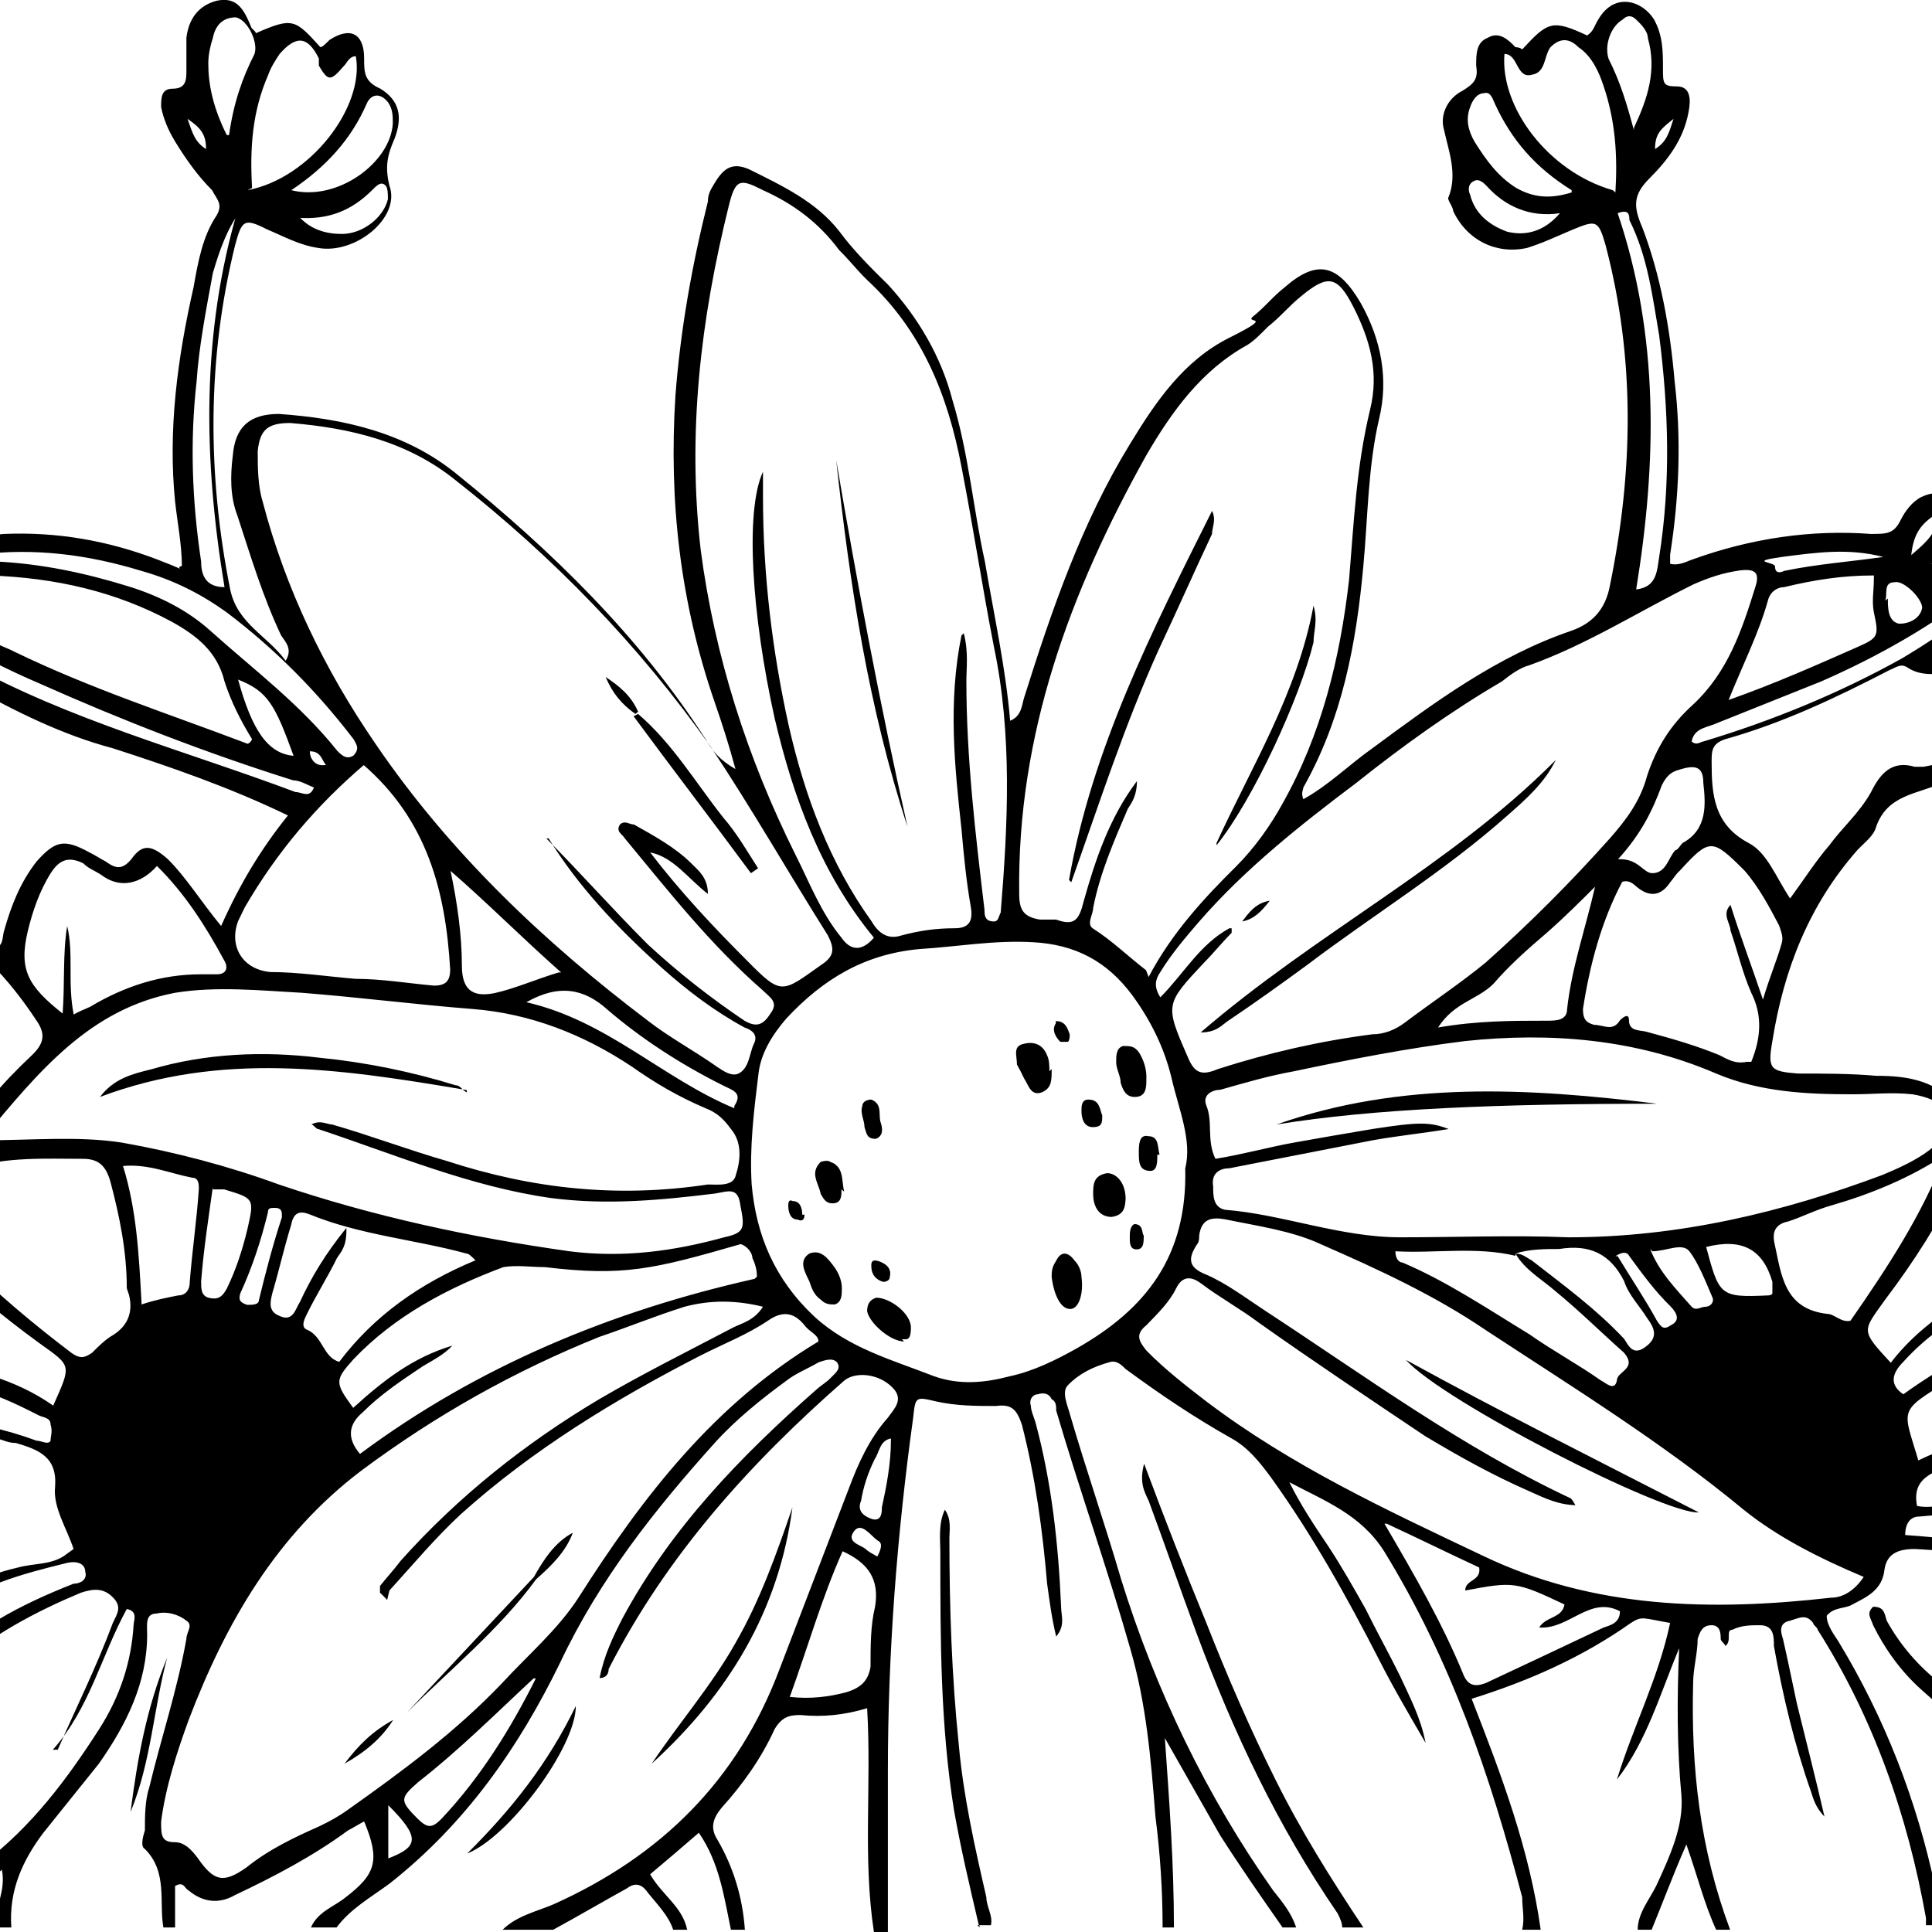 <svg version="1.2" xmlns="http://www.w3.org/2000/svg" viewBox="0 0 512 512">
		<path d="m-261.8 510.8c0-3.1 1.8-3.7 3.7-5.5 25-22.6 53.2-39.2 85-49.6 14.6-4.8 29.3-6.1 44.6-7.3 2.4 0 4.3 0 7.3 0-7.9-3.7-9.7-11-11-18.3-3.6 0.6-6.1 3.6-8.5 5.5-6.1 6.1-14.1 9.8-22.6 10.4-6.8 0.6-12.9 3-19.6 4.9q-2.8 0.9-5.5 1.8c-1.9 0.6-3.7 0.6-4.9-1.2-1.2-1.9 0-3.1 0-4.9 6.1-12.9 15.3-20.8 30-22 5.5 0 11-1.3 16.5-1.3 3 0 6.1-0.6 9.7-4.2-9.1-1.9-17.1-1.9-25 0-12.9 2.4-23.3 9.1-34.3 15.9-17.7 11-36.7 18.3-57.4 19.5-9.2 0-17.8 0-26.3-3.6-1.9-0.7-4.3-1.3-4.9-3.7 0.6-2.5 2.4-1.2 4.3-1.2 14-0.6 26.2-6.8 37.9-14.7 5.5-3.7 11.6-8 16.5-12.8 15.9-12.9 34.8-17.8 55-17.8 4.9 0 10.4 0 15.3 0 6.1 0 11.6 0 17.1 3.7 3.7 2.4 5.5 1.2 7.3-1.8 1.3-2.5 3.1-4.9 4.9-6.8 1.9-2.4 3.1-4.3 1.9-7.3-1.9-4.3 0-6.7 3.6-9.2 6.2-4.3 12.9-6.7 19-11.6-4.9 0-9.8 0-14.7-0.6-29.9-2.5-57.5-12.2-83.1-26.9-11-6.1-20.8-12.9-32.4-18.4-1.9-0.6-4.3-1.8-4.3-3.6 0-3.1 2.4-3.7 4.3-4.3 18.9-8.6 39.1-14.7 59.9-12.8 23.8 1.8 47.7 4.2 69.7 15.9 0.6 0 1.8 0 2.4 0 0-3.7-2.4-6.2-4.9-8q-2.7-1.8-5.5-3.7c-2.4-1.8-4.9-3.6-4.2-6.7 0-3 3.6-2.4 6.1-3 4.2-1.3 7.9-1.9 12.2-3.1 0 0 0.6-0.6 1.8-1.2q-7.3-7.4-16.5-12.9c-9.1-5.5-17.7-11.6-26.3-18.3-16.5-13.5-27.5-30.6-34.8-50.8-6.1-17.1-8.6-34.8-8-53.1 0-3.7 0-7.4 1.9-11.1 0-1.2 1.2-3 2.4-2.4 1.8 0 1.8 1.8 2.5 3.1 1.8 7.9 5.5 15.9 9.1 23.2 6.8 13.4 17.8 23.2 28.2 33.6 11 11 23.8 19.6 36.6 28.1 5.5 3.7 9.8 7.4 14.1 12.3 11.6 14.6 23.2 29.3 31.2 46.4 1.8 4.3 1.8 4.3 8.5 4.9-1.8-8.5-3.6-17.7-5.5-26.3-1.8-9.1-2.4-18.9-2.4-28.7 0-8.6 1.2-7.9 9.2-10.4 8.5-2.4 13.4 0.6 19.5 5.5 8 6.1 16.5 11 23.3 17.1 3-0.6 2.4-3 3-4.9 1.9-6.7 4.3-12.8 8.6-18.3 4.9-5.5 7.3-6.1 14-2.4 1.3 0.6 3.1 1.8 4.3 2.4 2.5 1.8 4.3 2.4 6.8-0.6 3-4.3 5.5-3.7 9.7 0 4.9 4.9 8.6 11 14.1 17.7 4.9-11 10.4-20.2 17.7-29.3-15.3-7.4-31.2-12.9-46.4-17.8-13.5-3.6-25.7-9.7-37.9-16.5-3.1-1.8-5.6-1.8-9.2-1.2-8 0-16.5 4.9-23.3-3-1.2-1.3-3.6-1.3-5.5-1.9-6.1-1.8-7.9-4.3-6.1-10.4 0.6-3 1.3-4.9-1.2-7.3-1.8-1.2-1.8-4.3 0-5.5 4.3-3.1 1.2-5.5 0-8.6-4.3-6.7-7.9-13.4-9.2-21.4 0-3.6-1.8-4.3-4.9-3-2.4 1.2-4.8 1.2-7.3 0.6-3.7 0-6.7-1.2-8.6-4.9-1.8-3.7 1.9-5.5 4.3-7.4-1.8-2.4-3.6-4.2-4.9-6.7-2.4-3.6-4.2-8.5-2.4-12.8 1.8-3.7 2.4-6.7 1.8-10.4 0-3.1 1.2-4.9 4.3-5.5 3.7 0 6.1-2.5 8.6-4.3 2.4-1.8 4.9-3.7 7.9-2.4 4.3 1.2 7.3 1.2 9.8-2.5 1.2-1.8 3.7-0.6 4.9 0.6 1.8 1.9 2.4 3.7 3 6.1 1.3 4.9 1.9 9.8 6.8 12.3 2.4 1.2 2.4 5.5 2.4 8.5 0 5.5-2.4 10.4-5.5 14.7 2.5 3.1 5.5 2.4 8 4.3 4.2 2.4 4.2 5.5 0 8.5-2.5 1.9-5.5 1.9-8 1.9-3.7 0-7.3 0-11.6-0.6 0.6 7.9 4.3 13.4 8.6 18.9 1.2 1.9 2.4 1.2 4.2 0 1.9-2.4 4.9-2.4 8-2.4 3 0 5.5 0 7.3-3.1 1.9-3 8-2.4 9.8 1.9 3.7 8.5 10.4 7.3 17.1 6.7 14.1-0.6 27.5 1.8 40.4 6.7 12.8 4.9 3.6 2.4 6.7 1.8 0-5.5-1.2-11.6-1.8-17.1-1.9-18.9 0.6-37.9 4.9-56.8 1.2-6.8 2.4-13.5 6.1-19 1.8-3.1 0-4.3-1.2-6.7-3.7-3.7-6.8-8-9.8-12.9q-2.8-4.6-3.7-9.1c0-2.5 0-4.9 3.1-4.9 3.6 0 3.6-2.5 3.6-4.9 0-3.1 0-5.5 0-8.6 0.6-4.9 3.1-8.5 8-9.8 5.5-1.2 7.3 2.5 9.1 6.8 0 0.6 1.3 1.2 1.3 1.8 9.8-4.3 10.4-3.7 17.1 3.7 0.6 0 1.8-1.3 2.4-1.9 5.5-3.6 9.2-1.8 9.2 4.9 0 3.7 0 6.1 4.3 8 4.9 3 6.1 7.3 3.7 13.4-1.9 4.3-2.5 7.4-1.3 12.3 3.1 8.5-9.1 18.3-18.9 16.5-4.9-0.7-9.2-3.1-13.5-4.9-6.1-3.1-6.7-2.5-8.5 4.2-7.4 30-7.4 60.6-1.3 91.2 1.9 9.1 9.8 12.2 14.7 18.9 1.9-3.1 0-4.9-1.2-6.7-4.9-10.4-8-20.8-11.6-31.8-1.9-4.9-1.9-10.4-1.2-15.9 0.6-7.3 4.2-11 12.2-11 17.1 1.2 33.6 4.9 47.1 15.9 25 20.2 48.3 42.8 66 70.3 1.8 3.1 3.7 5.5 7.9 7.9-1.8-6.7-3.6-12.2-5.5-17.7-9.1-26.3-12.2-53.2-10.4-81.3 1.3-17.1 4.3-34.2 8.6-51.4 0-1.8 0.6-3 1.8-4.9 2.5-4.2 4.9-5.5 9.2-3.6 8.6 4.3 17.7 8.5 23.9 16.5 3.6 4.9 8.5 9.8 12.8 14 7.9 8.6 14.1 19 17.1 30.6 4.3 14.1 5.5 28.8 8.6 42.8 2.4 14.1 5.5 28.1 6.7 42.2 3.1-1.2 3.1-4.3 3.7-6.1 7.3-23.2 15.3-46.5 28.1-67.3 6.7-11 14.1-22 26.3-28.1 12.2-6.1 4.3-3.7 6.1-5.5 3.1-2.4 5.5-5.5 8.6-7.9 8.5-7.4 14-6.2 20.1 4.2 5.5 9.8 7.4 20.2 4.9 30.6-3 12.8-3 26.3-4.2 39.1-1.9 20.8-5.6 40.4-15.9 58.7 0 0.6-0.7 1.3 0 3.1 6.7-3.7 12.2-9.2 18.3-13.5 16.5-12.2 33-24.4 52.6-31.1 5.5-1.9 9.2-5.5 10.4-12.3 6.1-29.9 6.7-59.9-1.2-89.9-1.9-6.7-2.5-6.7-8.6-4.2-4.3 1.8-8 3.6-12.2 4.9-8 1.8-15.9-1.9-19.6-9.8 0-1.2-1.8-3.1-1.2-3.7 2.4-6.1 0-12.2-1.2-17.7-1.3-4.3 1.2-8.6 4.8-10.4 3.1-1.9 4.3-3.1 3.7-6.7 0-3.1 0-6.2 3.1-7.4 3-1.8 5.5 0.6 7.3 2.5 0 0 1.2 0 1.8 0.6 6.8-7.4 8-8 17.2-3.7 1.8-1.2 1.8-2.4 3-4.3 4.3-7.3 11.6-4.9 14.7 0 2.4 4.3 2.4 8.6 2.4 12.9 0 4.2 0 4.9 3.7 4.9 3.7 0 3.7 3.6 3.1 6.7-1.3 7.3-5.5 12.8-10.4 17.7-4.3 4.3-4.3 7.4-1.9 12.9 4.9 12.8 7.4 26.9 8.6 40.9 1.8 15.3 1.2 30.6-1.2 45.9 0 0.6 0 1.8 0 2.4 2.4 0.6 4.3-0.6 6.1-1.2 15.3-5.5 31.2-7.9 47.1-6.7 4.2 0 6.1 0 7.9-3.7 1.2-2.4 3.1-4.9 5.5-6.1 2.5-1.2 6.1-1.8 7.4 1.2 1.2 3.1 3.6 3.1 6.1 2.5 4.2 0 7.9 0.6 10.4 3.6 6.1-5.5 7.9-9.8 10.4-19.5-1.3-2.5-3.7-0.6-5.5-0.6-3.1 0-6.8 0.6-9.8 0-3.1 0-6.1-2.5-6.8-5.5 0-3.7 2.5-4.3 4.9-5.6 1.9-0.6 3.7-1.2 5.5-3-3-4.3-5.5-9.2-5.5-14.7 0-4.3 0-8.5 4.9-11 2.5-1.2 3.1-3 3.1-5.5 0-2.4 1.2-4.9 1.8-7.3 2.5-5.5 4.9-6.1 9.8-2.5 1.2 1.2 2.4 1.9 4.3 0.6 3.7-1.8 7.3 0 10.4 1.3 3 1.8 6.1 4.9 10.4 5.5 2.4 0 3.6 2.4 3.6 4.9-0.6 4.2 0.7 7.3 2.5 11 1.8 4.2 0 8.5-2.5 12.2-1.2 2.4-3 4.3-4.2 6.1 1.2 2.4 5.5 3.7 3.6 7.3-1.8 3.7-5.5 4.9-9.1 4.9-3.7 0-6.8 0-9.2-1.8-2.5 1.2-2.5 3.1-2.5 4.3-1.2 7.3-4.9 14-8.5 20.2-2.5 3-4.9 6.1 0 9.7 0 0 0.6 2.5 0 3.1-3.7 3.7-1.9 7.3-1.2 11.6 0.6 4.3-1.3 6.7-4.9 8-4.3 0.6-8 2.4-11 4.9-1.3 1.2-3.7 1.8-4.9 1.2-5.5-1.9-11.6 1.8-17.2-1.9-1.8-1.2-3 0-4.8 0.7-14.1 7.3-28.2 14-43.5 18.3-3.6 1.2-3.6 3.1-3.6 6.1 0 8.6 0.6 16.5 9.8 21.4 4.9 2.5 7.3 9.2 11 14.7 3.6-4.9 6.7-9.8 10.4-14.1 3.6-4.9 7.9-8.5 11-14 2.4-4.9 5.5-8.6 11.6-6.8 0.6 0 1.8 0 2.4 0 8.6-1.8 9.2-1.8 11.6 6.8 4.9 14 7.4 28.7 8.6 43.4 0 3.6 0 7.3 1.8 11 11.7-6.8 23.3-11 35.5-15.3 2.4-0.6 3.7-2.5 4.9-4.3 4.3-7.9 11-14.1 18.3-18.9 19.6-12.9 37.9-28.2 53.8-45.9 8.6-9.8 14.7-21.4 19-34.2 0-1.9 1.2-4.3 1.8-6.2q1.9-2.7 3.7 0c1.8 2.5 1.8 5.5 2.4 9.2 1.9 25.1-3 48.9-14 71.6-9.8 19.5-25.1 34.2-42.8 46.4-3.7 2.5-5.5 4.3-5.5 9.2 0 1.8-0.6 3.7 1.8 4.3 3.7 1.2 3.7 3.6 2.5 6.7-3.1 7.9-7.4 15.3-12.3 22.6 1.3 0 1.9 0 2.5 0 12.8-6.1 26.3-8.5 40.3-11 26.3-3.7 52-1.8 76.5 9.8 3 1.2 7.3 1.8 7.9 5.5 0 3.7-4.3 4.9-7.3 6.1-15.3 7.3-28.8 17.7-44.1 24.5-7.3 3-14.6 6.7-22.6 9.1-4.9 1.3-8.5 4.3-10.4 8.6 0 0.6 0 1.2 1.3 1.8 9.7 3.7 9.7 5.5 2.4 12.3-7.3 6.7-15.9 11-23.8 15.9 2.4 3.6 6.7 4.9 9.1 7.3 1.9 1.2 3.7 0.6 5.5 0 28.2-3.7 55.1-2.4 78.3 15.3 5.5 4.3 11 7.9 15.9 12.2 9.8 7.3 20.8 11.6 32.4 15.3 3.7 1.2 7.9 0 11.6 1.2-1.2 4.3-4.3 4.9-6.7 5.5-12.2 4.3-24.5 4.3-36.7 1.9-16.5-3.1-32.4-9.2-46.5-18.4-10.4-6.7-20.8-13.4-33.6-15.9 0 4.3 2.4 6.7 6.7 7.4 3.7 0.6 7.4 1.8 10.4 3 4.3 1.8 8 4.3 9.8 9.2 1.2 3.7 4.3 6.1 5.5 9.2 1.8 3.6 0 6.1-4.3 5.5-1.8 0-3.6-1.3-5.5-1.9-4.9-1.8-9.8-3-14.7-4.3-6.7-1.8-6.7-1.8-11.6 5.5 3.1 1.9 6.8 1.9 9.8 2.5 35.5 9.2 65.4 27.5 92.3 52 1.3 1.2 3.1 2.4 3.1 4.9h-4.9c0-0.7-0.6-1.3-1.2-1.9-25.1-22.6-53.2-40.9-86.2-50.1-33-9.2-9.2-2.5-15.9-2.5 9.8 12.9 15.3 26.9 24.4 39.2 0 0 1.9 1.2 1.3 1.8-1.9 4.9 1.8 9.2 2.4 13.5h-3.1c0-6.8-1.2-13.5-8.5-16.6-11.6-4.8-22.6-9.7-34.3-14.6-3.6-1.9-7.9-3.7-12.8-3.7 3.1 12.2 8 23.2 8.6 35.5h-3.1c-3-18.4-8.6-35.5-17.1-52.6-4.3 4.3-1.8 7.9-1.2 11.6 0.6 4.3 0 7.3-4.9 7.9-1.2 0-1.9 1.3-3.1 1.3 2.5 9.1 6.7 17.7 7.4 28.7-3.1-3.7-3.7-7.3-4.9-10.4-1.9-4.9-3.1-10.4-4.9-15.3-0.6-2.4-2.5-3.6-4.9-3.6-5.5 0-11 1.2-17.1 1.8 6.1 9.8 11 18.9 11.6 30h-3.7c-2.4-9.2-4.9-18.4-10.4-26.3-1.2-2.5-2.4-4.9-6.1-5.5-4.3-1.3-8.6-2.5-14.1-3.7 8.6 11.6 12.9 23.2 15.3 35.5h-3.6c-1.9-7.4-3.7-14.1-6.8-20.8-4.3-9.8-10.4-18.4-20.1-23.9-8.6-4.9-15.9-10.4-23.3-17.1-5.5-4.9-9.8-11-12.8-17.1-0.6-1.9-1.9-3.1 0-4.9 3 0 3 1.8 3.6 3.7 3.7 6.7 8.6 12.2 14.1 16.5 8.6 7.3 17.7 13.4 28.1 18.9 15.3 8 31.2 11 47.7 8 6.8-1.3 6.8-1.3 5.5-8-1.2-8.5 1.3-11.6 9.2-14 0.6 0 1.2-0.7 1.8-1.3 0-2.4-1.2-3-1.8-4.2-15.9-18.4-35.5-31.2-58.1-40.4-12.2-4.9-25.1-4.3-37.9-3.1-2.4 0-3.7 1.9-3.7 4.9 18.4 1.3 36.1 3.7 51.4 14.7-4.9 0-8.6-2.4-12.8-3.7-11.7-4.9-23.9-6.7-36.1-7.3-4.3 0-7.4 1.2-8 5.5-0.6 5.5-4.9 7.3-8.5 9.2-1.9 1.2-4.9 0.6-6.8 3 0 2.5 1.9 4.9 3.1 6.8 12.2 20.1 20.8 42.1 25.7 65.4 0.6 3 1.2 6.7 1.2 9.8h-3.7c0 0 0-1.3 0-1.9-4.9-27.5-14-53.2-28.7-76.4 0-0.6-1.2-1.2-1.2-1.8-1.9-2.5-3.7-1.3-6.1-0.6-3.1 0.6-2.5 3-1.9 4.8 1.3 5.6 2.5 11.7 3.7 17.2 2.4 9.8 4.9 19.5 7.3 29.9-2.4-2.4-3-4.9-3.6-6.7-4.3-12.2-7.4-25.1-9.8-38.5 0-2.5 0-5.5-3.7-5.5-2.4 0-4.9 0-7.3 1.2-1.9 0 0 3.1-1.9 4.3 0-0.6-1.2-1.2-1.2-1.9 0-1.2 0-3.6-2.4-3.6-2.5 0-3.1 1.8-3.7 3.6 0 3.7-1.2 8-1.2 11.7-0.6 22.6 1.8 44 9.8 65.4h-3.7c-3.1-6.7-4.9-14.1-7.9-22.6-3.7 8.5-6.2 15.3-9.2 22.6h-3.7c0-4.3 3.1-8 4.9-11.6 3.7-8 7.3-15.9 6.7-23.9-1.2-12.8-1.2-26.3-0.6-39.1-4.9 11.6-8.5 24.5-16.5 34.8 4.3-14 11-26.9 14.1-41.5-7.4-1.3-7.4-1.9-10.4 0-12.9 9.1-26.9 15.3-42.2 20.1 7.9 20.2 15.3 39.8 18.3 61.2h-4.9c0.7-3.1 0-5.5 0-8.6-8.5-32.4-18.9-62.9-36.6-91.7-6.2-9.8-15.9-13.4-25.1-18.3 3 6.1 6.7 11.6 10.4 17.1 3.6 5.5 6.7 11 9.8 16.5 3 6.1 6.1 11.6 9.1 17.7 2.5 5.5 5.5 11 6.8 17.8-4.3-7.4-8.6-14.7-12.3-22-8.5-16.6-17.7-33.1-28.7-48.4-3.1-4.2-6.1-7.9-10.4-10.3-9.8-5.5-19-11.7-28.1-18.4-1.2-1.2-2.5-2.4-4.3-1.8-4.3 1.2-8 3-11 6.1-1.8 1.8 0 5.5 0.6 7.9 4.3 14.7 9.2 28.8 13.5 43.5 9.1 29.3 22.6 57.4 40.3 82.5 2.5 3.1 4.9 6.1 6.1 9.8h-3.6c-5.6-8-11.1-15.9-16.6-24.5q-7.3-12.8-14.6-25.7c1.2 17.2 2.4 33.1 2.4 50.2h-3q0-14.7-1.9-29.4c-1.2-15.3-2.4-29.9-6.7-44.6-6.1-21.4-13.5-42.2-19.6-63 0-1.2 0-2.4-1.2-3-0.6-1.3-1.8-1.9-3.7-1.3-1.2 0-2.4 1.3-1.8 3.1 0 1.2 0.6 2.4 1.2 4.3 4.3 15.9 6.1 32.4 6.8 48.9 0 2.4 1.2 4.9-1.3 7.9-1.2-4.9-1.8-9.7-2.4-14-1.2-14.1-3.1-28.2-6.7-42.2-1.3-3.7-2.5-5.5-6.8-4.9-5.5 0-10.4 0-15.9-1.2-5.5-1.3-5.5-1.3-6.1 4.3-4.3 31.1-6.7 62.3-6.7 93.5 0 14.1 0 28.7 0 42.8h-3.7c-3-19.6-0.6-39.1-1.8-59.3-6.1 1.8-11.6 2.4-17.7 1.8-3.1 0-4.9 0.6-6.8 3.7-3.6 7.9-8.5 14.7-14 20.8-2.5 3-3.1 5.5-1.2 8.5q6.4 11 7.3 23.9h-3.7c-1.8-8.6-3-17.7-8.5-25.7q-7.4 6.4-12.9 11c3.1 5.5 8.6 8.6 9.8 14.7h-3.7c-1.2-3.7-4.2-6.7-6.7-9.8-1.2-1.8-3-3.1-5.5-1.2-6.7 3.7-12.8 7.3-19.6 11h-13.4c3.7-3.7 9.2-4.9 13.4-6.7 28.8-12.9 49-33.1 60-62.4q9.1-23.8 18.3-47.7c2.5-6.7 5.5-13.4 10.4-18.9 1.8-2.5 4.3-4.9 1.2-8-3.6-3.7-9.8-4.3-12.8-1.8-25.1 22-47.1 46.4-62.4 76.4 0 1.2-0.6 2.4-2.4 2.4 1.2-6.1 3.6-11 6.1-15.9 12.8-23.8 31.2-42.8 51.3-60.5 1.3-1.2 2.5-1.8 3.7-3 1.2-1.3 3.1-2.5 1.8-4.3-1.2-1.2-3-0.6-4.8 0-3.1 1.8-6.2 3-8.6 4.9-6.7 4.9-13.5 10.4-19 16.5-15.9 17.7-30.5 36.1-40.9 58.1-11 22.6-25.1 42.8-45.3 58.7-4.9 3.6-10.4 6.7-14 11.6h-6.8c1.9-4.3 6.2-5.5 9.2-8 8-6.1 9.2-9.8 4.9-20.1-1.2 0.6-3.1 1.8-4.3 2.4-9.1 6.7-19.5 12.2-29.9 17.1-4.3 2.5-8.6 1.9-12.3-1.2-1.2-0.6-1.2-2.5-3.6-1.2v11h-3.1c-1.2-6.7 1.2-14.7-4.9-20.8-1.2-0.6-0.6-3.1 0-4.9 0-3.7 0-8 1.2-11.6 3.1-12.9 7.4-25.7 9.8-39.2 0-1.8 1.9-3.6 0-4.8-2.4-1.9-5.5-2.5-7.9-1.9-3.1 0-2.5 3.1-2.5 5.5 0 12.9-5.5 23.9-12.8 34.3q-7.3 9.1-14.7 18.3c-5.5 7.3-9.2 15.3-8.5 25.1h-3.7c-1.2-4.9 2.4-9.2 1.2-15.3-7.3 6.7-15.9 9.8-23.8 12.8-1.3 0-1.9 1.3-2.5 1.9h-25c0.6-2.5 0-4.9-0.7-7.4-1.8-6.7-1.8-6.7-8.5-7.3-8 0-8.6-1.8-6.1-9.2 1.8-4.9 4.2-9.8 6.1-14-1.9-0.7-2.5 0-3.1 1.2-6.1 4.9-12.2 11-19.5 14-1.3 0-2.5 1.9-2.5 3.1-0.6 6.7-4.3 13.5-4.3 20.2h-4.9c0-1.2 0-2.5 0.7-3.1 4.2-15.9 7.3-31.8 7.3-48.3 0-3 0-6.1-4.3-6.1-3.7 0-6.1 0-7.3 4.9-2.5 14.7-6.8 29.3-8.6 44.6 0 1.3 0 3.1-2.4 3.1-1.3-3.1 0-6.7 0-9.8 2.4-12.8 5.5-25.1 7.9-37.9 1.2-3.7 0-4.9-3.7-5.5-6.1-1.2-6.7-1.2-9.1 4.3-4.9 9.1-9.2 18.3-12.3 28.7-3 8.6-6.1 17.1-5.5 26.3h-4.8c0-11.6 4.8-22 7.3-33.6-17.7 5.5-33 14-51.4 20.8 1.9-3.1 3.7-3.7 5.5-4.9 13.5-6.8 27.5-12.9 41.6-17.8 2.5-0.6 5.5-0.6 6.7-3 3.1-6.1 6.8-11.6 8.6-19-15.3 0-30.6 0-44.6 3.1-28.8 6.7-53.8 20.2-77.1 37.9-6.1 4.9-13.4 9.8-18.3 15.9h-4.9zm679.9-111.9c-4.9 0-8.6-1.8-12.8-3.7-9.8-4.3-18.4-9.1-27.6-14.6-14.6-9.8-29.3-19.6-44-30-4.9-3.7-10.4-6.7-15.3-10.4-2.4-1.8-4.9-2.4-6.7 1.2-1.8 3.7-4.9 6.7-7.9 9.8-3.1 2.5-1.9 4.3 0 6.7 4.8 4.9 10.3 9.2 15.9 13.5 22.6 17.1 47.6 28.7 73.3 40.9 29.4 14.1 60.6 14.7 92.3 11.1 3.1 0 6.2-1.9 8.6-5.5-11.6-4.9-22.6-10.4-31.8-17.8-21.4-17.7-45.2-32.4-68.5-47.7-13.4-9.1-28.1-15.9-43.4-22.6-7.9-3.7-17.1-4.9-25.7-6.7-3.6-0.6-6.1 0-6.7 4.3 0 0.6 0 1.8-0.6 2.4-2.4 3.7-2.4 6.1 2.5 8 5.5 2.4 10.3 6.1 15.8 9.7 26.3 17.2 52 36.1 80.8 49.6 0 0 0.6 0.6 1.2 1.8zm186.5-152.9c-7.4 10.4-15.3 19.6-18.4 32.4 56.9-22.6 81.3-67.8 81.3-122.2-2.4 0.6-2.4 3-3 4.2-5.5 11.7-12.2 22.1-21.4 31.2q-23.9 24.8-53.2 42.2c-6.1 3.7-11 8.6-14.7 15.3 10.4 0 20.2 0 28.8-3.7zm-459.8-23.8c9.1 9.2 17.7 18.9 26.9 28.1q11.9 11 25.6 20.2c3.1 1.8 4.9 1.2 6.8-1.8 2.4-3.1 0-4.3-1.9-6.2-14-12.2-25-26.3-36.6-40.3-0.7-1.2-2.5-1.8-1.3-3.7 1.3-1.2 2.5 0 3.7 0 5.5 3.1 11 6.1 15.3 10.4 1.8 1.8 4.3 3.7 4.3 8-5.5-4.3-9.2-9.8-15.3-11 7.9 10.3 16.5 19.5 25.7 28.7 9.1 9.2 9.1 8.6 19.5 1.2 3.7-2.4 3.7-4.3 1.9-7.9-10.4-16.5-20.2-33.7-31.2-50.2-19-26.9-41.6-50.1-67.3-70.3-12.8-10.4-28.1-14-44-15.3-6.1 0-8 1.9-8.6 7.4 0 4.2 0 9.1 1.3 13.4 6.1 23.3 16.5 44.7 29.9 64.2 19.6 28.8 44.7 52.6 72.2 73.4 5.5 4.3 12.2 7.9 18.3 12.2 1.8 1.2 3.7 2.5 5.5 1.9 3.1-1.3 3.1-5.6 4.3-8 1.2-2.4-0.6-3.7-2.5-4.3-7.9-4.3-15.2-9.8-22-15.9-11.6-10.4-22-21.4-29.9-34.2zm110.6-54.4c1.3 4.9 0.7 9.1 0.7 12.8 0 20.2 2.4 40.4 4.8 60.5 0 1.3 0 3.1 2.5 3.1 1.2 0 1.2-1.2 1.8-2.4 1.9-23.3 3.1-47.1-1.8-70.4-3.1-15.9-5.5-31.8-8.6-47.7-3.6-18.9-10.4-36-25-49.5-2.5-2.4-4.9-5.5-7.4-7.9-5.5-7.4-12.2-12.3-20.2-15.9-6.1-3.1-7.3-3.1-9.1 4.3-7.4 29.9-11 59.9-7.4 91.1 3.7 28.1 12.3 55 25.1 80.7 3.7 7.3 6.7 15.3 12.2 22 2.5 3.6 5.5 3.6 8.6 0-14.1-17.1-21.4-37.3-26.3-58.1-6.1-27.5-7.9-55-3.1-65.4v6.7c0 20.8 2.5 41 6.8 60.5 4.3 19 11 36.7 22 52 1.8 3.1 4.3 4.9 7.9 3.7 4.9-1.3 9.2-1.9 14.1-1.9 3.7 0 4.9-1.8 4.3-5.5-1.2-6.7-1.9-14-2.5-20.8-1.8-16.5-3.6-33.6 0-51.3zm58.7 141.8c1.9-7.3-1.8-15.9-3.6-23.8-1.9-8-5.5-15.3-10.4-22-6.8-9.2-15.3-13.5-26.3-14.1-10.4-0.6-20.2 1.2-30 1.8-14.7 1.3-25.7 8-35.4 18.4-3.7 4.3-6.8 9.2-7.4 14.7-1.2 9.7-2.4 19.5-1.8 29.3 1.2 13.5 6.1 25.1 16.5 34.9 9.2 8.5 20.8 11.6 31.8 15.9 6.7 2.4 13.4 1.8 20.2 0 6.1-1.3 12.2-4.3 17.7-7.4 18.3-10.4 29.3-24.4 28.7-47.7zm-211.5 114.4c0 0-1.2-1.3-1.9-1.9 0 0 0-1.2 0-1.8 1.9-2.4 3.7-4.3 5.5-6.7 15.3-17.1 33.1-31.2 52.6-42.8 11.6-6.8 23.9-12.9 35.5-19 2.4-1.2 5.5-1.8 7.9-5.5-7.3-1.8-14-1.8-20.8 0-7.9 2.5-15.2 5.5-22.6 8-22.6 9.1-43.4 20.8-63 35.4-22.6 17.1-36 40.4-45.8 66.1-3.1 8.5-6.1 17.7-7.3 26.9 0 3.6 0 5.5 3.6 5.5 2.5 0 4.3 1.8 6.1 4.2 4.3 6.2 6.8 6.8 12.9 2.5 6.1-4.9 12.8-8 19.5-11 2.5-1.2 4.9-2.5 7.4-4.3 14.7-10.4 28.7-20.8 40.9-33.6 6.8-7.4 14.7-14.1 20.2-22.6 17.1-26.9 36.1-51.4 63.6-67.9 0-1.8-2.4-2.5-3.7-4.3-3-3.7-6.1-3.7-9.7-1.2-5.5 3.7-11.7 6.1-17.8 9.2-22.6 11.6-44.6 25-63.6 42.1-6.7 6.2-12.8 13.5-18.9 20.2zm201.8-165.1c6.1-11.6 14.6-20.8 23.2-29.3 4.9-4.9 9.2-11 12.2-16.5 10.4-18.4 15.3-38.5 17.7-59.3 1.3-15.3 1.9-30 5.6-45.3 2.4-9.8 0-18.3-4.3-26.9-4.3-8.5-6.8-9.1-14.1-3-3 2.4-5.5 5.5-8.6 7.9-1.8 1.8-3.6 3.7-5.5 4.9-12.2 6.7-20.1 17.7-26.9 29.4-20.1 36-34.2 73.9-33.6 116.1 0 4.3 1.2 6.1 5.5 6.8 1.2 0 3.1 0 4.3 0 4.9 1.8 6.1 0 7.3-4.9 3.1-11 6.8-22.1 14.1-31.8 0 3.6-1.2 5.5-2.4 7.3-3.7 8.6-7.4 17.1-9.2 26.3 0 1.8-1.9 4.3 0 5.5 4.9 3.1 9.2 7.3 14 11zm-284.9 151.6c-1.8-5.5-5.5-11-4.9-16.5 0.6-7.9-4.3-9.8-10.4-11.6-1.8 0-3-0.6-4.9-1.2-20.1-4.3-40.3-3.7-59.9 0-19.5 3.7-4.9 0.6-7.3 1.2-1.8 0-4.3 1.8-6.7 0 10.4-4.9 21.4-6.1 32.4-6.7 17.7-1.2 35.4 0 51.9 6.1 1.3 0 3.1 1.2 3.7 0 0-1.2 0.6-2.4 0-4.3 0-1.8-1.8-1.8-3.1-2.4-6.1-3.1-12.2-6.1-18.9-7.4-26.3-5.5-52-3-77.7 1.9-10.4 1.8-19.5 6.1-28.7 11.6-1.8 1.2-5.5 2.4-4.9 4.9 2.5 6.1-1.2 9.1-4.3 13.4-2.4 3.7-5.5 8-3 12.3 2.4 5.5 1.8 9.7 0 15.2-3.7 11 0 15.9 11 19 17.1 4.9 34.2 4.9 51.3 2.4 9.8-1.2 20.2-1.8 28.8-7.9 4.3-3.1 7.9-6.1 11.6-9.8 8.6-7.3 18.3-12.8 29.3-15.3 4.3-1.2 9.2-0.6 12.9-3.6zm-24.5-108.3c13.5 0 25.7-1.2 37.3 0.6 14.1 2.5 28.2 6.2 41.6 11.1 25.1 8.5 50.8 14 77 17.7 14.1 1.8 27.6 0 41-3.7 5.5-1.2 5.5-2.4 4.3-8.5-0.6-4.9-3.1-3.7-6.7-3.1-14.7 1.8-28.8 3.1-43.4 1.2-21.4-3-41.6-11.6-61.8-18.3-0.6 0-1.2-1.2-1.8-1.2 2.4-1.3 4.2 0 5.5 0 10.4 3 20.1 6.7 30.5 9.7 22.7 7.4 45.3 9.8 69.1 6.2 2.5 0 6.8 0.6 7.4-2.5 1.2-3.7 1.8-8.6-1.3-12.2-1.8-2.5-3.6-4.3-6.7-5.5-7.3-3.1-13.4-6.7-19.5-11-12.9-8.6-27-14.1-42.2-15.3-15.3-1.2-30-3.1-45.3-4.3-11-0.6-22.6-1.8-33.6 0-22.6 4.3-36.1 20.8-50.8 38.5zm331.4-56.2c0 1.2 0 1.2 0 1.2-2.4 2.4-4.9 5.5-7.3 7.9-10.4 11.1-10.4 11.1-4.3 25.1 1.8 4.3 3.7 4.9 8 3.1 13.4-4.3 26.9-7.4 40.9-9.2 3.1 0 6.1-1.2 8.6-3.1 7.3-5.5 14.7-10.4 21.4-15.9q17.4-15.5 33-33c4.3-4.9 8-9.8 9.8-16.5 2.4-7.3 6.1-13.4 12.2-18.9 9.2-8.6 12.9-19.6 16.5-31.2 1.2-3.7 0-4.9-4.3-4.3-4.2 0.6-7.9 1.8-12.2 3.7-14.7 7.3-28.1 15.9-43.4 21.4-2.4 0.6-4.9 2.4-7.3 4.3-13.5 7.9-26.3 17.1-38.6 26.9-14.6 11-29.3 22.6-41.5 36.6-3.7 4.3-7.4 8.6-10.4 13.5-1.2 1.8-1.9 3.7 0 6.7 6.1-6.1 10.4-14 18.3-18.3zm75.2 86.8c-10.4-2.5-21.4-0.6-31.8-1.2 0 2.4 1.3 3 1.9 3 11.6 4.9 22.6 12.3 33.6 19 6.1 4.3 12.8 7.9 18.9 12.2 1.3 0.6 3.7 3.1 4.3 0 0-2.4 5.5-3 1.9-7.3-6.2-5.5-11.7-11-18.4-16.5-3.6-3.1-7.9-5.5-10.4-9.8 1.9 0 3.1 1.2 4.3 1.8 8.6 6.7 17.1 12.9 24.5 20.8 1.2 1.8 2.4 4.9 6.1 1.8 3-2.4 1.8-4.9 0-7.3-1.9-3.1-4.9-6.1-6.1-9.8-3.7-7.3-9.2-9.8-17.2-8.5-3.6 0-7.9 0-11.6 1.2zm115.6-37.3c-3.1-3.7-6.7-4.9-10.4-5.5-5.5-0.6-10.4 0-15.9 0-12.2 0-24.5-0.6-36.1-5.5-21.4-9.2-44-11-66.6-8.6-15.3 1.9-30.6 4.9-45.3 8-6.7 1.2-12.8 3-19.5 4.9-1.9 0-4.9 1.2-3.7 4.2 1.8 4.3 0 9.2 2.4 14.1 7.4-1.2 14.1-3.1 20.8-4.3 6.8-1.2 13.5-2.4 20.8-3.6 12.2-1.9 15.3-1.9 20.2 0-7.3 1.2-13.5 1.8-20.2 3-12.8 2.5-25.1 4.9-37.9 7.4-2.4 0-4.9 1.2-4.3 4.8 0 2.5 0 5.5 3.1 6.2 15.3 1.2 30.6 7.3 46.5 7.3 14.6 0 29.9-0.6 44.6 0 29.3 0 56.9-6.7 83.1-16.5 7.4-3.1 15.3-6.7 19.6-14.7zm-9.2 91.7c7.4-3.6 15.3-6.1 23.3-6.1 28.1-0.6 56.8 0 83.7 9.2 2.5 0.6 4.3 1.2 6.8 0 9.1-5.5 18.3-10.4 25.6-19-1.2-0.6-1.8-1.2-2.4-1.2-7.3-3.7-8-5.5-3.1-11.6 4.9-6.1 4.9-8.6-1.2-13.5q-2.7-1.8-5.5-3.6c-1.8-1.3-3.7-2.5-3.7-4.3 0.7-7.4-4.2-7.4-9.1-8-5.5-1.2-11.6-1.8-17.8-1.8-20.1 0-39.7 3.7-58.7 9.8-15.2 4.9-30.5 11.6-41.5 23.8-3.1 3.1-3.7 6.1 0 8.6 25.6-18.4 53.8-26.9 85-26.3-4.3 1.2-9.2 1.8-13.5 3.1-20.8 3-41 8.5-59.3 19.5-14.1 8.6-12.2 7.4-8 22zm-474.4-45.8c0-9.8-1.9-19-4.3-28.1-1.2-4.3-3.1-6.2-7.3-6.2-9.8 0-20.2-0.6-30 2.5-1.8 0-4.3 1.8-5.5 0-1.8-2.5 1.2-3.7 1.8-5.5 5.5-9.2 12.3-17.1 20.2-24.5 3.1-3 3.7-5.5 1.2-9.1-7.3-11.1-15.9-20.2-26.9-26.9-4.2-3.1-9.1-5.6-12.8-9.2-5.5-4.9-11.6 0-17.1-1.9-1.2 0-1.9 1.3-1.9 2.5 0 2.4 0 4.3 0 6.7 0.7 14.1 3.1 28.1 6.8 41.6 1.8 7.3 3.6 15.3 8.5 22 14.1 20.8 32.4 37.9 52.6 53.2 2.5 1.8 3.7 1.2 5.5 0 1.8-1.8 3.1-3.1 4.9-4.3 4.3-2.4 6.1-6.1 4.9-11zm-18.3 122.3c4.8-11 10.3-22 14.6-33.6 1.2-2.5 2.5-4.3 0-6.8-2.4-2.4-4.9-2.4-8.5-1.2-11.7 4.9-23.3 11-33.1 19.6-2.4 2.4-4.8 5.5-10.3 6.1 1.8-2.4 3-3.7 4.2-4.9 10.4-11 23.3-17.7 37.3-23.2 1.9 0 3.7-1.2 3.1-3.1 0-2.4-2.5-3-4.9-2.4-12.2 3-23.8 6.1-33.6 14-19.6 15.3-34.9 34.9-44.7 58.1 0 1.2-1.2 2.5 0 3.7 11.7 1.2 13.5 2.4 15.3 11.6 1.2 6.1 1.2 6.1 7.4 5.5 12.2-1.8 23.8-5.5 33.6-13.4 12.8-9.8 22-22.1 30.6-35.5q8.2-12.8 9.1-27.5c0-1.2 1.3-3.7-1.8-4.3-6.7 12.2-9.8 26.3-19.6 37.3zm-190.7-308.2c0 9.2 0 17.8 1.8 25.7 6.7 35.5 23.2 64.2 54.4 84.4 10.4 6.7 21.4 13.4 30.6 22 1.2 1.2 2.4 2.5 4.3 2.5h28.1c-8.6-17.2-19-32.5-31.2-47.1-2.4-3.7-6.1-6.1-10.4-8.6-4.9-3-9.8-6.1-14-9.2-25.1-18.3-49.6-37.9-61.8-67.8 0 0-0.6-0.6-1.8-1.2zm-55.1 161.4c10.4 3 19.6 1.2 28.8 3 8.5 1.9 17.7 2.5 26.3 4.9 8.5 1.8 17.7 2.5 25.6 6.7-22.6-2.4-45.2-9.1-67.8-9.7 39.1 25.6 80.7 43.4 129 40.3-2.5-2.4-5.5-4.3-8-6.1-6.7-4.9-12.8-10.4-18.3-17.1-1.8-2.5-3.7-5.5 0-7.4 3.1-1.8 1.8-2.4 0.6-4.9-2.4-4.8-0.6-6.7 4.9-7.3 1.2 0 2.4 0 2.4-1.2-27.5-19-90.4-20.2-122.9-1.2zm737.4 81.9c3.7 1.2 7.4 0 11 0 12.3-1.8 23.3 0 34.3 4.9 19.5 7.9 37.3 19.6 51.9 34.8 3.7 4.3 5.5 11 11.7 12.3 5.5 0.6 11.6 0 17.7-0.6 0.6 0 1.8 0 2.4 0 1.3 0 1.9 0 2.5-1.9 0-1.2-1.2-4.9 1.8-1.2 2.5 2.4 4.3 1.8 6.7 0 2.5-1.8 3.7-3.7 2.5-6.7-1.2-2.5-1.8-6.1 0-8 3.7-5.5 0-8.5-3.1-12.2-2.4-1.8-4.2-4.3-6.7-6.1-10.4-10.4-22.6-17.7-36.7-20.8-23.2-5.5-46.4-7.3-69.7-7.3-6.7 0-13.4 0.6-19.5 3.6-4.3 1.9-6.8 4.3-5.6 9.8zm-492.8-26.3c4.9-11 4.9-10.4-3.6-16.5-20.2-14.7-38.5-31.8-50.8-54.4-1.8-3.7-4.9-5.5-8.5-6.1-18.4-3.1-37.3-4.3-55.7 1.2-1.8 0-3 0-3.6 3.1 3 2.4 7.9 3.6 9.7 7.3 3.7 5.5 8.6 8.6 14.1 11 5.5 3.1 9.8 7.3 14.1 12.2 12.8 16.5 29.9 26.3 50.1 30 12.2 2.4 23.8 4.9 34.2 12.2zm486.7-11c7.4-9.8 17.2-15.9 27.5-21.4 18.4-9.8 31.8-23.8 39.2-43.4 3-8.6 7.9-15.3 14.7-21.4 1.8-1.8 4.2-3.7 4.2-6.7 0-4.3 3.1-6.7 4.9-9.2 1.2-1.8 3.7-2.4 3.1-5.5l-1.2-0.6c-1.9 0-3.7 0-4.9 0-18.4 1.2-35.5 7.9-51.4 16.5 0 0 0 0-0.6 0-3.1 1.8-4.3 4.3-4.9 7.3-4.9 25.1-16.5 47.1-31.8 67.3-6.1 8.6-6.7 7.9 1.8 17.1zm19.6-66.6c3.1-8 6.1-14.7 6.7-22 0.6-12.9 0-25.1-2.4-38-1.2-7.9-3.1-15.2-4.9-23.2 0-2.4-1.8-5.5-4.9-4.3-6.7 3.1-14.7 3.1-17.7 11.7-0.6 2.4-3.1 4.2-4.9 6.1-12.9 14.6-19.6 31.8-22.6 50.7-1.3 7.4-0.6 8 6.7 8.6 6.7 0 14.1 0 20.8 0.6 8.5 0 16.5 1.2 22.6 9.2zm76.4 25c1.9 2.5 3.7 1.9 4.9 1.2 8.6 0 17.1 1.3 25.7 3.1 3.7 0.6 8.6 1.8 8.6 6.7 0 4.9 1.8 6.8 4.9 8.6 2.4 1.8 4.8 3.7 6.7 6.7 3.6 5.5 3.6 5.5 10.4 3.1 14.6-5.5 28.7-12.3 42.2-20.8 3.6-2.5 7.9-4.3 11.6-8-24.5 1.3-47.7 8.6-71.6 11 0.7-1.2 1.9-1.8 3.1-1.8 24.5-4.9 48.3-11.6 73.4-11 2.4 0 4.2 0 5.5-2.4-30.6-19-97.2-16.6-125.4 3.6zm-500.1-117.4c-12.9 11-23.3 23.3-31.8 37.9q-0.9 1.9-1.8 3.7c-2.5 6.7 1.2 12.8 8.5 13.5 7.4 0 15.3 1.2 22.6 1.8 6.8 0 14.1 1.2 20.8 1.8 3.1 0 4.3-1.2 4.3-4.3-1.2-20.7-6.1-39.7-23.2-54.4zm103.9 135.8c0-1.9-0.6-3.7-1.2-4.9 0-1.2-1.2-3.1-3.1-3.7-23.2 6.7-31.1 8.6-51.9 6.1-3.7 0-7.4-0.6-11 0-14.7 5.5-28.8 12.9-39.8 24.5-4.9 5.5-4.9 6.1 0 12.8 8-7.3 15.9-13.4 26.3-16.5-2.4 2.5-4.9 3.7-7.9 5.5-5.5 3.7-11 7.3-15.9 12.2-3.7 3.1-4.3 6.8-0.7 11 31.2-23.2 66.7-37.9 104.6-46.4zm263.5-56.9c2.5-6.1 3.1-12.2 0-18.3-2.4-5.5-3.6-11-5.5-16.5 0-1.9-2.4-4.3 0-6.8 2.5 8 5.5 15.9 8.6 25.1 1.8-6.1 3.7-10.4 4.9-14.7 0.6-1.8 0-3-0.6-4.9-2.5-4.8-5.5-10.4-9.2-14.6-8.6-8.6-9.2-8.6-17.1 0-1.3 1.2-1.9 2.4-2.5 3-2.4 3.7-5.5 4.3-9.1 1.2-0.7-0.6-1.9-1.8-3.7-1.2-5.5 10.4-8.6 22-10.4 33.7 0 2.4 0.6 3.6 3 4.2 2.5 0 4.9 1.9 6.8-1.2 1.2-1.2 2.4-1.8 2.4 0 0 3.1 3.1 2.5 4.9 3.1 6.7 1.8 12.9 3.6 19 6.1 2.4 1.2 4.2 2.4 7.3 1.8zm-596.7 133.3c0-2.4 0-3.7-1.3-4.3-4.9-3-10.4-5.5-16.5-6.1-27.5-2.4-53.2 1.8-74.6 20.2-11 9.8-23.2 17.7-37.3 22.6-0.6 0-0.6 0 0 1.8 4.3 1.3 9.2 0.7 13.5 0 18.9-1.8 36.1-8.5 52.6-18.3 19.5-11.6 39.7-21.4 63.6-15.9zm776.5-4.9c4.2 4.9 3.6 4.9 7.3 5.5 14.1 1.9 26.3 8.6 38.5 15.9 13.5 8.6 28.8 14.1 44.7 17.1 7.3 1.3 14.6 1.9 22 0 0-1.8-1.9-1.8-2.5-2.4-12.2-4.3-22.6-11-32.4-19.6-4.3-3.6-9.2-6.7-13.4-9.8-4.9-3.6-10.4-6.7-16.5-8.5-15.9-4.9-32.5-5.5-49-4.9-1.2 0-3 0-3 1.8 0 1.9 1.2 2.5 3 2.5 1.3 0 2.5 0 3.1 0 12.8 0 25.1 1.8 36.7 7.3 13.4 6.1 26.3 14.1 39.1 20.8 2.5 1.2 4.9 3.1 6.1 6.1-4.9-1.8-9.8-4.3-14-6.7-11.7-6.1-22-12.9-34.3-17.7-10.4-4.9-22-6.8-34.8-7.4zm-703.8-293.5c1.2 11.6 6.1 20.8 12.9 28.8 10.4 12.2 23.2 22.6 37.9 30.5 27.5 15.3 58.1 23.3 87.4 34.3 1.8 0 3.7 1.8 4.9-1.2-1.8-0.7-3.7-1.9-5.5-1.9-23.2-7.3-45.3-15.9-67.3-25.7-17.1-7.3-33.6-17.1-47.7-29.3-8.5-7.3-15.2-16.5-17.7-27.5-0.6-2.5-1.2-5.5-4.9-7.4zm78.9 152.9c1.8-1.2 3.7-1.8 4.9-2.4 9.2-5.5 18.9-8.6 29.3-8.6 1.3 0 3.1 0 4.3 0 2.5 0 3.1-1.8 1.9-3.7-4.9-9.1-10.4-17.7-17.8-25-4.3 4.8-9.8 6.1-14.7 2.4-1.8-1.2-3.6-1.8-4.8-3.1-3.7-1.8-6.2-1.2-8.6 2.5-3.1 4.9-4.9 10.4-6.1 15.3-2.5 10.4 0 14.7 9.2 22 0.6-8 0-15.9 1.2-23.2 1.8 7.3 0 15.2 1.8 23.8zm-128.4 55c2.5 4.9 2.5 4.9-0.6 11-1.2 1.9 0 3.1 1.2 4.3 4.9 6.1 11.6 10.4 18.4 14.7 7.9 4.9 15.9 8.5 26.3 5.5 4.2-1.2 9.1 0 13.4-1.2 2.5 0 4.9 0.6 7.3-1.9-12.8-6.1-22-15.3-30.5-25.6-1.9-2.5-4.3-4.3-8-4.9-8.5-1.9-17.7-3.1-27.5-1.9zm713.5-46.4c-7.3 0.6-13.4 4.2-19.5 6.7-7.4 3-11.6 7.9-14.7 15.3-3.7 9.1-8.6 17.7-15.3 25-1.8 1.9-3.7 3.1-4.9 6.2 10.4-2.5 20.8-5.6 30.6-6.8 1.2 0 2.4 0 3.1-1.2 10.3-8.6 18.3-18.3 23.8-31.2 0-1.2 0.6-3-0.6-3.6-6.7-1.3-3.7-5.5-3.1-9.8zm57.5 212.7c-3.7-11.6-10.4-20.7-15.9-30.5-2.4-4.3-4.9-5.5-9.2-5.5-7.9 0-15.9 0-23.2 0-2.4 0-4.9 0.6-6.7 2.4 0 3.1 2.4 4.9 3 8 1.9 5.5 5.5 7.9 10.4 9.1 8 2.5 15.3 5.5 22.7 8 6.7 2.4 12.8 5.5 18.9 7.9zm-569.8-164.4c0 4.2-1.3 5.5-2.5 7.3-2.4 4.9-5.5 9.8-7.9 14.7-0.6 1.2-1.9 3.6 0 4.3 4.2 1.8 4.2 7.3 8.5 8.5 9.2-12.2 21.4-20.8 36.1-26.9-1.2-1.2-1.8-1.8-2.4-1.8-13.5-3.7-28.2-4.9-41.6-10.4-3.1-1.2-4.3 0-4.9 3-1.9 6.2-3.1 11.7-4.9 17.8-0.6 2.4-1.2 4.9 1.8 6.1 3.7 1.8 4.3-1.9 5.5-3.7 3.1-6.7 6.8-12.8 12.3-19.6zm275.1 77.7c7.9 13.5 15.3 26.3 20.8 39.7 1.2 3.1 3 3.7 6.1 2.5q15.6-7.3 31.2-14.7c1.8-0.6 4.3-1.2 4.3-4.3-8-4.2-13.5 4.9-21.4 4.3 1.8-3 6.1-2.4 6.7-6.1-12.9-6.1-13.5-6.1-26.3-3.7 0-3 4.3-2.4 3.7-6.1-8-3.7-16.5-7.9-24.5-11.6zm148.6-97.8c-9.2 6.1-19.6 10.4-30 13.4-4.3 1.2-7.9 3.1-11.6 4.3q-4.6 0.9-3.7 5.5c1.9 8.6 2.5 17.7 14.1 19 1.8 0 3.7 2.4 6.1 1.8 9.8-14.1 19-28.1 25.1-44zm-87.4-255c0.6-9.8 0-18.9-3.1-28.1-1.2-3.7-3.1-8-6.7-10.4q-3.7-3.7-7.4 0c-1.8 2.4-1.2 6.7-4.9 7.3-4.2 1.2-3.6-5.5-7.3-5.5-1.2 14.1 11.6 31.2 28.7 36.1zm-362.5-0.6c16.5-3.1 31.1-22 28.7-35.5-1.8 0-2.4 1.9-3.1 2.5-3.6 4.2-4.2 4.2-6.7 0 0 0 0-1.3 0-1.9-3-6.1-6.1-6.1-10.4-1.2-1.2 1.8-2.4 3.7-3 5.5-4.3 9.8-4.9 19.6-4.3 30zm487.3 66c-3.1 1.8-3.7 4.3-4.3 6.1-3 14.1-12.2 24.5-23.2 33-13.5 10.4-27.5 18.4-42.8 25.1q-13.8 5.5-27.5 11c-2.5 1.2-6.1 1.2-6.8 4.9 1.3 1.2 2.5 0 3.1 0 18.3-5.5 36.1-12.8 52.6-22 13.4-8 25.7-17.1 35.4-29.4 6.8-7.9 11.7-17.1 12.9-28.7zm-560.1 30.6c2.5 1.8 4.3 1.8 6.1 1.8 12.3 0.6 23.9 3.1 35.5 6.7 7.9 2.5 15.3 6.2 21.4 11.7 11.6 10.4 23.8 19.5 33.6 31.8 1.2 1.2 2.5 2.4 4.3 1.2 1.8-1.9 0.6-3.1 0-4.3-9.8-12.8-20.8-23.9-33.6-33.6-6.8-4.9-14.1-8.6-22.6-11-14.1-4.3-28.2-6.2-43.5-4.3zm-74.6 334.4c14.1-7.3 30-23.2 33.7-33.6-9.8 3.7-19.6 4.9-30 5.5-3.7 0-4.3 1.8-4.3 4.9 0 7.9 0 15.3 0 23.8zm78.9-328.9c0 3.1 0 6.1 0 8.6 0 2.4-2.4 4.8-0.6 7.3 1.8 2.4 4.9 3 7.3 4.3 20.2 9.8 41 16.5 61.8 24.4 0 0 0.6 0 1.2-1.2-3-4.9-5.5-9.8-7.3-15.3-1.9-7.9-7.4-12.2-14.1-15.9-14.7-7.9-30.6-11.6-48.3-12.2zm426.2 81.9c-4.3 4.3-8.6 8.6-13.5 12.9-4.9 4.2-9.8 8.5-14 13.4-4.3 4.3-10.4 4.9-14.7 11.6 10.4-1.8 19.5-1.8 28.7-1.8 2.5 0 5.5 0 5.5-3.1 1.2-11 4.9-21.4 7.4-32.4zm-214 215.3c5.5 0.6 10.4 0 15.2-1.3 3.7-1.2 5.6-3 6.2-6.7 0-5.5 0-11 1.2-15.9 1.2-7.3-1.8-11.6-8.6-14.7-5.5 12.3-9.1 25.1-14 38.6zm-171.8-104c3.6-1.2 6.7-1.8 9.7-2.4 1.9 0 3.1-1.3 3.1-3.7 0.6-7.9 1.8-15.9 2.4-24.5 0-1.2 0-3-1.8-3-6.1-1.2-11.6-3.7-18.3-3.1 3.6 11.6 4.2 23.3 4.9 36.1zm459.1-193.2c-8.5 0-15.9 1.2-23.8 3.1-1.8 0-3.7 1.2-4.3 3.6-2.4 8.6-6.7 17.1-10.4 26.3 12.2-4.3 23.2-9.2 34.3-14.1 5.5-2.4 5.5-3 4.2-9.1-0.6-3.1 0-5.5 0-9.2zm-347.9 105.2c-10.4-9.2-19.5-18.4-29.3-26.9 1.8 8.5 3 17.1 3 25 0 6.2 2.5 8.6 8.6 7.4 5.5-1.2 11-3.7 17.1-5.5zm-85-201.8c-3.6 4.9-5.5 10.4-7.3 16.5-1.8 9.8-3.7 19.6-4.3 28.7-1.8 15.9-1.2 31.8 1.2 47.7 0 3.7 1.3 6.8 6.2 6.8-5.6-33.7-6.2-67.3 3.6-100.3zm369.9 100.3c5.5-0.6 5.5-4.9 6.1-8.6 3.1-19.6 2.5-39.1 0-58.7-1.8-10.4-3-20.8-7.9-30.6 0-1.2 0-3-3.1-1.8 11 32.4 10.4 66 4.9 99.7zm-618.1 291c11.6-3.7 22.6-6.7 33-10.4 4.9-1.8 8.6-5.5 12.8-9.8-8.5 1.9-16.5 2.5-23.8 3.1-11 0-18.3 5.5-21.4 17.7zm325.9-2.4c-9.8 9.1-19.6 18.9-30.6 27.5-4.9 4.3-4.9 4.9 0 9.8 2.5 2.4 3.7 2.4 6.1 0 10.4-11 18.4-23.9 25.1-37.3zm-198.1-335.7c4.9-15.3 5.5-25.1 1.8-28.7-3 2.4-1.8 6.7-4.3 9.7-3-1.8-2.4-4.9-4.2-7.3-0.6-1.2-1.9-1.8-2.5-1.8-1.2 0-1.8 1.2-1.8 2.4-2.5 9.8 1.8 20.2 11 25.7zm606.5 0c9.8-4.9 15.3-17.1 11.6-26.3 0-0.6-1.2-1.2-1.8-1.8-1.2 0-1.8 0-3 1.2-1.9 1.8-1.3 6.1-4.9 7.3-1.9-3 0-7.3-4.9-9.8-6.1 11.1 1.8 19.6 2.4 29.4zm-120.4 118.6c4.9 0 6.1 3.7 8.5 3.7 3.7 0 4.3-4.3 6.1-6.1 0.6 0 1.3-1.3 1.9-1.9 6.7-3.6 6.1-10.4 5.5-15.9 0-4.2-1.9-4.9-6.1-3.6-2.5 0.6-3.7 1.8-4.9 4.2-2.5 6.8-5.5 12.9-11.6 19.6zm-234.8 65.4c2.4-3.6-0.6-4.2-3.1-5.5-11-5.5-21.4-12.2-30.6-20.1-6.1-5.5-12.8-6.8-21.4-1.9 21.4 4.9 36.1 20.2 55.1 28.1zm-117.4-242.7c12.2 3.1 26.3-7.3 26.9-17.7 0-1.9 0-3.7-1.2-5.5-1.9-2.5-4.3-2.5-5.6 0-4.2 9.8-11 17.1-20.1 23.2zm339.3 0c-9.8-6.1-15.9-13.4-20.2-22.6-0.6-1.2-1.2-3.7-3-3.1-1.9 0-3.1 1.9-3.7 3.7-1.2 3.1-0.6 6.1 1.2 9.2 3.1 4.9 6.1 9.1 11 12.2 4.3 2.4 8.6 3.1 14.7 1.2zm261.1 396.2c-1.8-9.1-7.3-14-15.9-16.5-1.8 0-4.9-3-6.1-0.6-1.9 3.1-3.7 6.1-2.5 10.4 0 1.2 1.3 1.8 3.1 2.4 7.3 1.3 14.1 3.1 21.4 4.9zm-621.2-132c-1.2 8.5-2.5 17.1-3.1 25 0 1.9 0 3.7 1.9 4.3 2.4 0.6 3.6 0 4.9-2.4 2.4-4.9 4.2-10.4 5.5-15.9 1.8-8 1.8-8-6.2-10.4-0.6 0-1.8 0-3 0zm376.6-280.7c3.7-7.9 6.1-15.3 3.7-23.8 0-1.8-1.8-3.7-3.1-4.9q-1.8-1.8-3.6 0c-3.1 1.8-4.9 6.7-3.7 10.4 3.1 6.1 4.9 12.2 6.7 18.9zm-372.3 1.9c1.2-8.6 3.6-15.3 6.7-21.4 1.2-3.1-1.8-9.2-4.9-9.8-3.7 0-5.5 2.4-6.1 5.5-0.6 1.8-1.2 4.3-1.2 6.7 0 5.5 1.2 11.6 4.9 19zm391.3 294.1c3.6 13.4 3.6 14 16.5 13.4 0 0 1.2 0 1.2-0.6 0-1.2 0-1.8 0-3-2.5-8.6-8-11.7-17.7-9.2zm80.1-168.2c-3.7 0-13.5 5.5-14.1 9.2 0 1.9-1.8 4.3 0 6.1 1.8 1.3 5.5 1.3 6.1 0 3.1-4.9 7.3-4.9 12.2-5.5 3.1 0 3.1-3 2.5-4.9-1.2-3.6-3.7-4.2-6.7-4.2zm-556.4 12.8c0-1.2 0-2.4-0.6-3.7-3.1-3.6-6.2-6.7-10.4-8.5-2.5-1.3-4.9-0.6-7.4 0-2.4 0.6-3.6 2.4-3.6 4.9 0 1.8 0 3.6 2.4 3.6 4.9 0 9.2 1.9 12.8 6.1 2.5 2.5 6.8 0.7 6.8-2.4zm570.4-64.8q-2.7-12.9-7.3-22c-0.6-1.2-2.5-3.1-4.3-2.5-1.8 0.6-1.8 2.5-1.8 4.3 0 8.6 4.3 14.7 13.4 19.6zm-599.2-0.6c9.2-4.3 12.9-10.4 13.5-19 0-1.8 0-4.3-2.5-4.9-1.8 0-3 1.2-4.2 2.5-3.1 6.1-5.6 12.8-7.4 21.4zm490.4 221.9c2.4 6.1 6.7 10.4 11 15.3 1.2 1.2 2.4 0 3.7 0 1.2 0 2.4-1.2 1.8-2.5-1.8-4.2-3.7-9.1-6.1-12.2-1.9-2.4-6.1 0-9.8 0zm-358.3-273.9c3.1 3.7 7.3 4.9 11.6 4.9 5.5 0 11-4.3 12.2-9.2 0-1.2 0-3-0.6-3.6-1.2-1.3-2.4 0-3.6 1.2-5.5 5.5-11.7 7.9-19.6 7.3zm334.4-0.6c-7.9 1.2-14.6-1.8-19.5-7.3-0.6-0.6-1.9-1.9-3.1-1.3-1.8 0.7-1.8 2.5-1.2 3.7 1.2 4.9 4.9 8 9.8 9.8 4.9 1.2 9.8 0 14-4.9zm-481.8 50.8c0-3.1-2.4-4.9-3-8q-0.9-4.6-1.9-9.2c-1.2-3-4.2-2.4-6.7-2.4-2.4 0-1.8 2.4-1.8 3.7 0 6.7 4.3 11.6 13.4 15.2zm629.2 1.3c7.9-3.7 13.4-7.4 14.1-15.3 0-1.9 0.6-4.9-2.5-4.9-2.4 0-5.5-0.6-6.1 3 0 5.5-3.1 10.4-5.5 17.2zm-483 91.7c-4.9-13.5-6.8-17.1-14.7-20.2 3.7 13.5 7.9 19.6 14.7 20.2zm-3.1 121.6c0-0.6 0-1.8-1.8-1.8-1.2 0-1.9 0-1.9 1.2-1.8 7.4-4.2 14.7-7.3 21.4-0.6 1.9 0 2.5 1.8 3.1 1.3 0 3.1 0 3.1-1.2 1.8-7.4 3.7-14.7 6.1-22zm-94.1-171.8c-2.5-6.2-6.8-8.6-12.9-9.2-1.2 0-2.4 0-3 1.2-1.3 1.2 0 2.4 1.2 3.7 3.6 4.3 9.2 4.9 14.7 4.9zm531.9-0.6c6.1 1.2 11.6 0 15.3-4.9 0.6-0.7 1.2-1.9 0.6-3.1-0.6-1.2-1.8-1.2-3.1-1.2-6.1 0-10.4 3-13.4 9.2zm-276.4 231.7c-3 0.6-3 3.6-4.3 5.5q-2.7 5.5-3.6 11c-1.3 3 1.2 4.3 3 4.9 2.5 0.6 2.5-1.9 2.5-3.1 1.2-5.5 2.4-11.6 2.4-17.7zm192.6-48.3c3.7 6.1 7.4 11.6 10.4 17.1 1.2 1.8 1.8 2.5 3.7 1.2 2.4-1.2 1.8-3 0-4.9-4.3-4.2-7.4-8.5-11-13.4q-0.9-1.8-3.7 0zm-445.7-171.8c1.2 1.2 3 1.8 4.3 3 3 1.9 4.8 1.3 5.5-2.4 0-2.5 1.8-6.1-0.7-8-3-1.8-5.5 1.9-7.3 3.7-0.6 0.6-1.2 1.8-1.2 3.1zm517.3-2.5c0 2.5 0 6.1 3 6.7 2.5 0 5.5-1.2 6.1-4.2 0-2.5-4.9-7.4-7.3-6.8-3.1 0-1.8 3.1-2.5 4.9zm-1.2-11c-9.2-2.4-17.7-1.2-26.9 0-9.2 1.3-1.8 1.3-1.8 2.5 0 1.8 1.2 1.8 2.4 1.2 8.6-1.8 17.1-2.4 26.3-3.7zm41-63.6c2.4-3.6 4.3-6.1 5.5-7.9 1.8-2.5 1.2-4.9 0-7.3-0.6-1.3-2.5-1.9-3.1 0-3 4.2-4.2 8.5-2.4 15.2zm-590.7-16.5c-1.8 0.6-2.4 2.5-2.4 4.3 0 1.8 3.7 9.8 5.5 10.4h1.2c1.9-3.7 0-6.7-0.6-10.4 0-1.8-1.2-3.7-3.7-4.3zm-18.9 8.6c2.4 0.6 4.9 0 6.7 1.8 1.2 1.2 2.5 1.9 4.3 0 1.2-1.8 1.2-3.6 0-4.9-3.1-3.6-6.7-3-10.4 3.1zm632.8-0.6c-1.2-3.7-3.6-4.9-6.7-4.9-2.4 0-3.7 1.8-4.9 3.7-0.6 1.2 0 2.4 0.6 3.6q1.9 1.9 3.7 0c1.8-1.8 5.5-0.6 7.3-3zm-598.6 39.1c-7.3-5.5-9.1-5.5-14.6 0 4.9 0.6 9.8 3.1 14.6 0zm563.2-0.6c7.9 2.4 10.4 1.8 15.3-1.2-4.9-4.9-9.8-2.5-15.3 1.2zm-425 364.4c0 5.5 0 9.8 0 14.1 8-3.1 8.6-5.5 0-14.1zm-175.5-395.6c0-1.2-1.8-5.5-3-6.1-1.2 0-2.5 0-3.1 0.6-1.2 1.8 0 5.5 3.1 6.7 1.2 0 1.8 0 2.4-0.6 0 0 0 0 0-0.6zm645.1-2.4c0-1.9 0-3.1-1.8-3.1-3.1 0-3.7 3.1-4.3 4.9 0 0.6 0 2.4 1.2 2.4 3.1 0 4.3-2.4 4.9-4.9zm-1.2 33.7c-3.7-3.1-6.8-2.5-10.4 0.6 4.9 1.8 4.9 1.8 10.4-0.6zm-56.9 21.4c-5.5 3-7.3 6.1-7.9 11.6 3.6-3.1 6.7-5.5 7.9-11.6zm-281.9 277c1.3-2.5 1.3-3.7 0-4.3-1.8-1.3-4.2-4.9-6.1-2.5-2.4 3.1 1.9 3.7 3.1 4.9 0.6 0.6 1.8 1.2 3 1.9zm-310.6-298.4c4.3 1.8 7.4 3 11 0-3-2.5-6.1-3.7-11 0zm56.9 22c2.4 4.3 4.9 7.9 8.6 9.2-1.9-3.7-2.5-8-8.6-9.2zm-20.2 20.2c0-0.6 0-1.3-0.6-1.9-1.2-1.2-2.4-3.6-4.9-1.8l-1.2 1.8c0.6 1.9 2.4 1.9 4.3 1.9 0.6 0 1.8 0 2.4 0zm575.4 0.6c3.6 0 6.1 0.6 7.3-2.5 0 0 0-1.2-0.6-1.2-3.7-1.8-4.3 1.2-6.1 3.7zm-484.3-125.4c1.3 3.7 1.9 6.1 4.9 8 0-3.7-1.2-5.5-4.9-8zm388.9 8c3.1-1.9 3.7-4.3 4.9-8-3.1 2.5-4.9 3.7-4.9 8zm-352.2 163.2c-1.2-1.2-1.2-3.6-4.3-3.6 0 1.8 1.3 4.2 4.3 3.6z"/>
		<path fill-rule="evenodd" d="m223.1 341.4c0 1.8 0 3.7-1.9 4.3-1.2 0-2.4 0-3.6-1.2-1.9-1.3-2.5-3.1-3.1-4.9-1.2-2.5-3-5.5 0-7.4 3.1-1.2 4.9 1.3 6.7 3.7q1.9 2.8 1.9 5.5zm55.6-58.1c0 3.1 0 4.9-2.4 6.1-3.1 1.3-3.7-1.8-4.9-3.6q-0.9-1.9-1.9-3.7c0-2.4-1.2-4.9 1.9-5.5 2.4-0.6 4.9 0 6.1 3.1 0.6 1.2 0.6 3 0.6 4.2zm-39.1 72.2c-3.7 0-9.2-4.9-9.8-8 0-1.8 0.6-3 2.4-3.6 3.7 0 9.2 4.2 9.2 7.9 0 3.7-1.2 3.1-2.4 3.1zm39.1-17.1c0-1.3 0-2.5 1.2-4.3 1.2-2.5 3.1-2.5 4.9 0 1.2 1.2 1.8 3 1.8 4.3 0.6 4.2-0.6 8.5-3 8.5-2.5 0-4.3-3.7-4.9-8.5zm25.1-52.6c0 2.4 0 4.9-3.1 4.9-2.4 0-3.1-1.9-3.7-3.7 0-1.8-1.2-3.7-1.2-5.5 0-1.8 0-3.7 1.8-4.3 1.9 0 3.1 0 4.3 1.8 1.2 1.9 1.9 4.3 1.9 6.2zm-5.5 31.8q0-0.1 0-0.2 0-0.2 0-0.5zm-3.7 4.9c-3.1 0-4.9-2.4-4.9-6.1 0-2.4 0-4.9 3.7-5.5 2.4 0 4.8 2.4 4.9 6.6-0.1 2.3-0.3 4.5-3.7 5zm-71.6-7.3c0 1.8 0 3.7-2.4 3.7-1.8 0-2.4-1.3-3.1-2.5-0.6-3-3-5.5 0-8.5 0 0 1.9-0.6 2.5 0 3.7 1.2 3 4.9 3.7 7.9zm7.9-23.8c3.1 1.2 1.8 4.2 2.5 6.1 0.6 1.8 0.6 3.6-1.3 4.3-2.4 0-2.4-1.3-3-3.1 0-1.8-1.2-3.7-0.6-5.5 0-1.2 1.2-1.8 2.4-1.8zm75.8 14.6c0 1.9 0 4.3-1.8 4.3-3.1 0-3.1-2.4-3.1-4.9 0-1.8 0-4.9 2.5-4.3 3 0 2.4 3.1 3 4.9zm-14.6-10.4c0 1.9 0 3.1-2.5 3.1-2.4 0-3-2.4-3-4.3 0-1.2 0-3 1.8-3 3 0 3 2.4 3.7 4.2zm11 31.8c0 1.9 0 3.7-1.9 3.7-1.8 0-1.8-1.8-1.8-3.1 0-1.2 0-3 1.2-3.6 2.5 0 1.9 2.4 2.5 3zm-72.2 8c0-0.6 0-1.8 1.9-1.2 1.8 0.6 3.6 1.8 3 4.2 0 0.7-0.6 1.3-1.8 1.3-1.9-0.6-3.1-1.9-3.1-4.3zm-17.7-13.5c0 1.3-0.6 1.9-1.8 1.3-1.9 0-2.5-1.9-2.5-3.7 0-0.6 0-1.8 1.2-1.2 1.9 0 2.5 1.8 2.5 3.6zm66.6-51.3c2.5 0 3.1 1.8 3.7 3.6 0 0 0 1.9-0.6 1.9h-1.9c-1.2-1.2-2.4-3.1-1.2-4.9z"/>
		<path fill-rule="evenodd" d="m355.7 510.8c0-1.2-0.6-2.5-1.2-3.7-15.9-23.2-27.5-47.7-37.3-74-4.3-11.6-8.5-23.8-12.8-35.4-1.2-2.5-2.5-4.9-1.2-9.8q8.2 22 16.5 42.2c5.5 14 11.6 28.1 18.3 41.5 6.7 13.5 14.7 26.3 23.3 39.2zm-96.7-0.6h0.5q0.1 0.3 0.2 0.6zm-6.2-30.6c-3.6-22.6-3.6-45.2-3.6-67.9 0-3.6-0.6-7.9 1.2-11.6 1.8 2.5 1.2 5.5 1.2 7.4 0 18.3 0.6 36.6 2.5 55 1.2 13.4 4.2 26.9 7.3 40.3 0 2.5 1.8 4.9 1.2 7.4h-3.2c-2.4-10.2-4.8-20.4-6.6-30.6zm-42.8-80.1c-3.6 27.5-17.1 49.5-37.3 67.9 7.4-11 15.9-20.8 22.1-31.8 6.7-11.6 11-23.9 15.2-36.1zm-86.2 91.7c11.7-11.6 21.4-23.8 28.8-39.1 0 11-17.8 34.8-28.8 39.1zm-79.5-51.9c-3.6 13.4-4.2 27.5-9.7 40.9 1.8-14 4.2-27.5 9.7-40.9zm124.8-250.1c9.2 7.9 15.3 18.3 22.6 27.5 3.7 4.3 6.1 8.6 9.2 13.4l-1.9 1.3c-10.4-14.1-20.7-27.5-31.1-41.6zm-0.7 0c-3.6-2.5-6.1-5.5-7.9-9.8 3.7 2.5 6.7 4.9 8.6 9.2zm72.1 29.9c-10.4-31.8-15.3-64.2-18.9-97.2 5.5 32.4 11.6 64.8 18.9 97.2zm-132.7 234.8l33.7-36c2.4-4.3 5.5-9.2 10.3-11.7-1.8 4.9-5.5 8.6-9.7 12.3-9.8 13.4-22.7 23.8-34.3 35.4zm-3.6 1.9c-3.1 4.9-7.4 8.5-12.9 11.6 3.7-4.9 7.4-8.6 12.9-11.6zm179.1-222.6c6.1-34.8 22-66 37.9-97.8 1.2 2.4 0 4.3 0 6.1-4.9 10.4-9.2 20.2-14.1 30.6-9.1 20.1-15.8 40.9-23.2 61.7zm39.1-9.8c9.2-20.1 21.4-39.7 25.7-62.9 1.2 4.2 0 6.7 0 9.7-3.6 14.7-15.9 41.6-25.7 53.8zm-198.7 66.1c-0.4-0.2-0.8-0.5-1.1-0.8q0.6 0.1 1.1 0.2zm-97.2 1.2c3.7-4.9 8.6-6.1 13.5-7.3 14.6-4.3 29.9-4.9 44.6-3.1 12.2 1.2 24.5 3.7 36.1 7.3 0.8 0 1.3 0.5 1.9 1.1-32.6-5.5-64-10.1-96.1 2zm385.8-89.3c-3 6.1-7.9 10.4-12.8 14.7-16.5 14.7-35.5 26.3-53.2 39.7-6.7 4.9-13.5 9.8-20.8 14.7-1.8 1.2-3.1 3.1-7.3 3.1 30.5-26.3 66-44.1 93.5-71.6zm-83.1 42.8c1.8-2.4 3.6-4.9 7.3-5.5-2.4 3.1-4.3 4.9-7.3 5.5zm43.4 116.2c25.7 14.1 51.3 26.9 77.6 40.4-9.1 0.6-67.8-29.4-77.6-40.4zm66.6-67.9c-41.6 0-75.2 1.3-100.9 5.5 33-11.6 66.7-9.7 100.9-5.5z"/>
</svg>